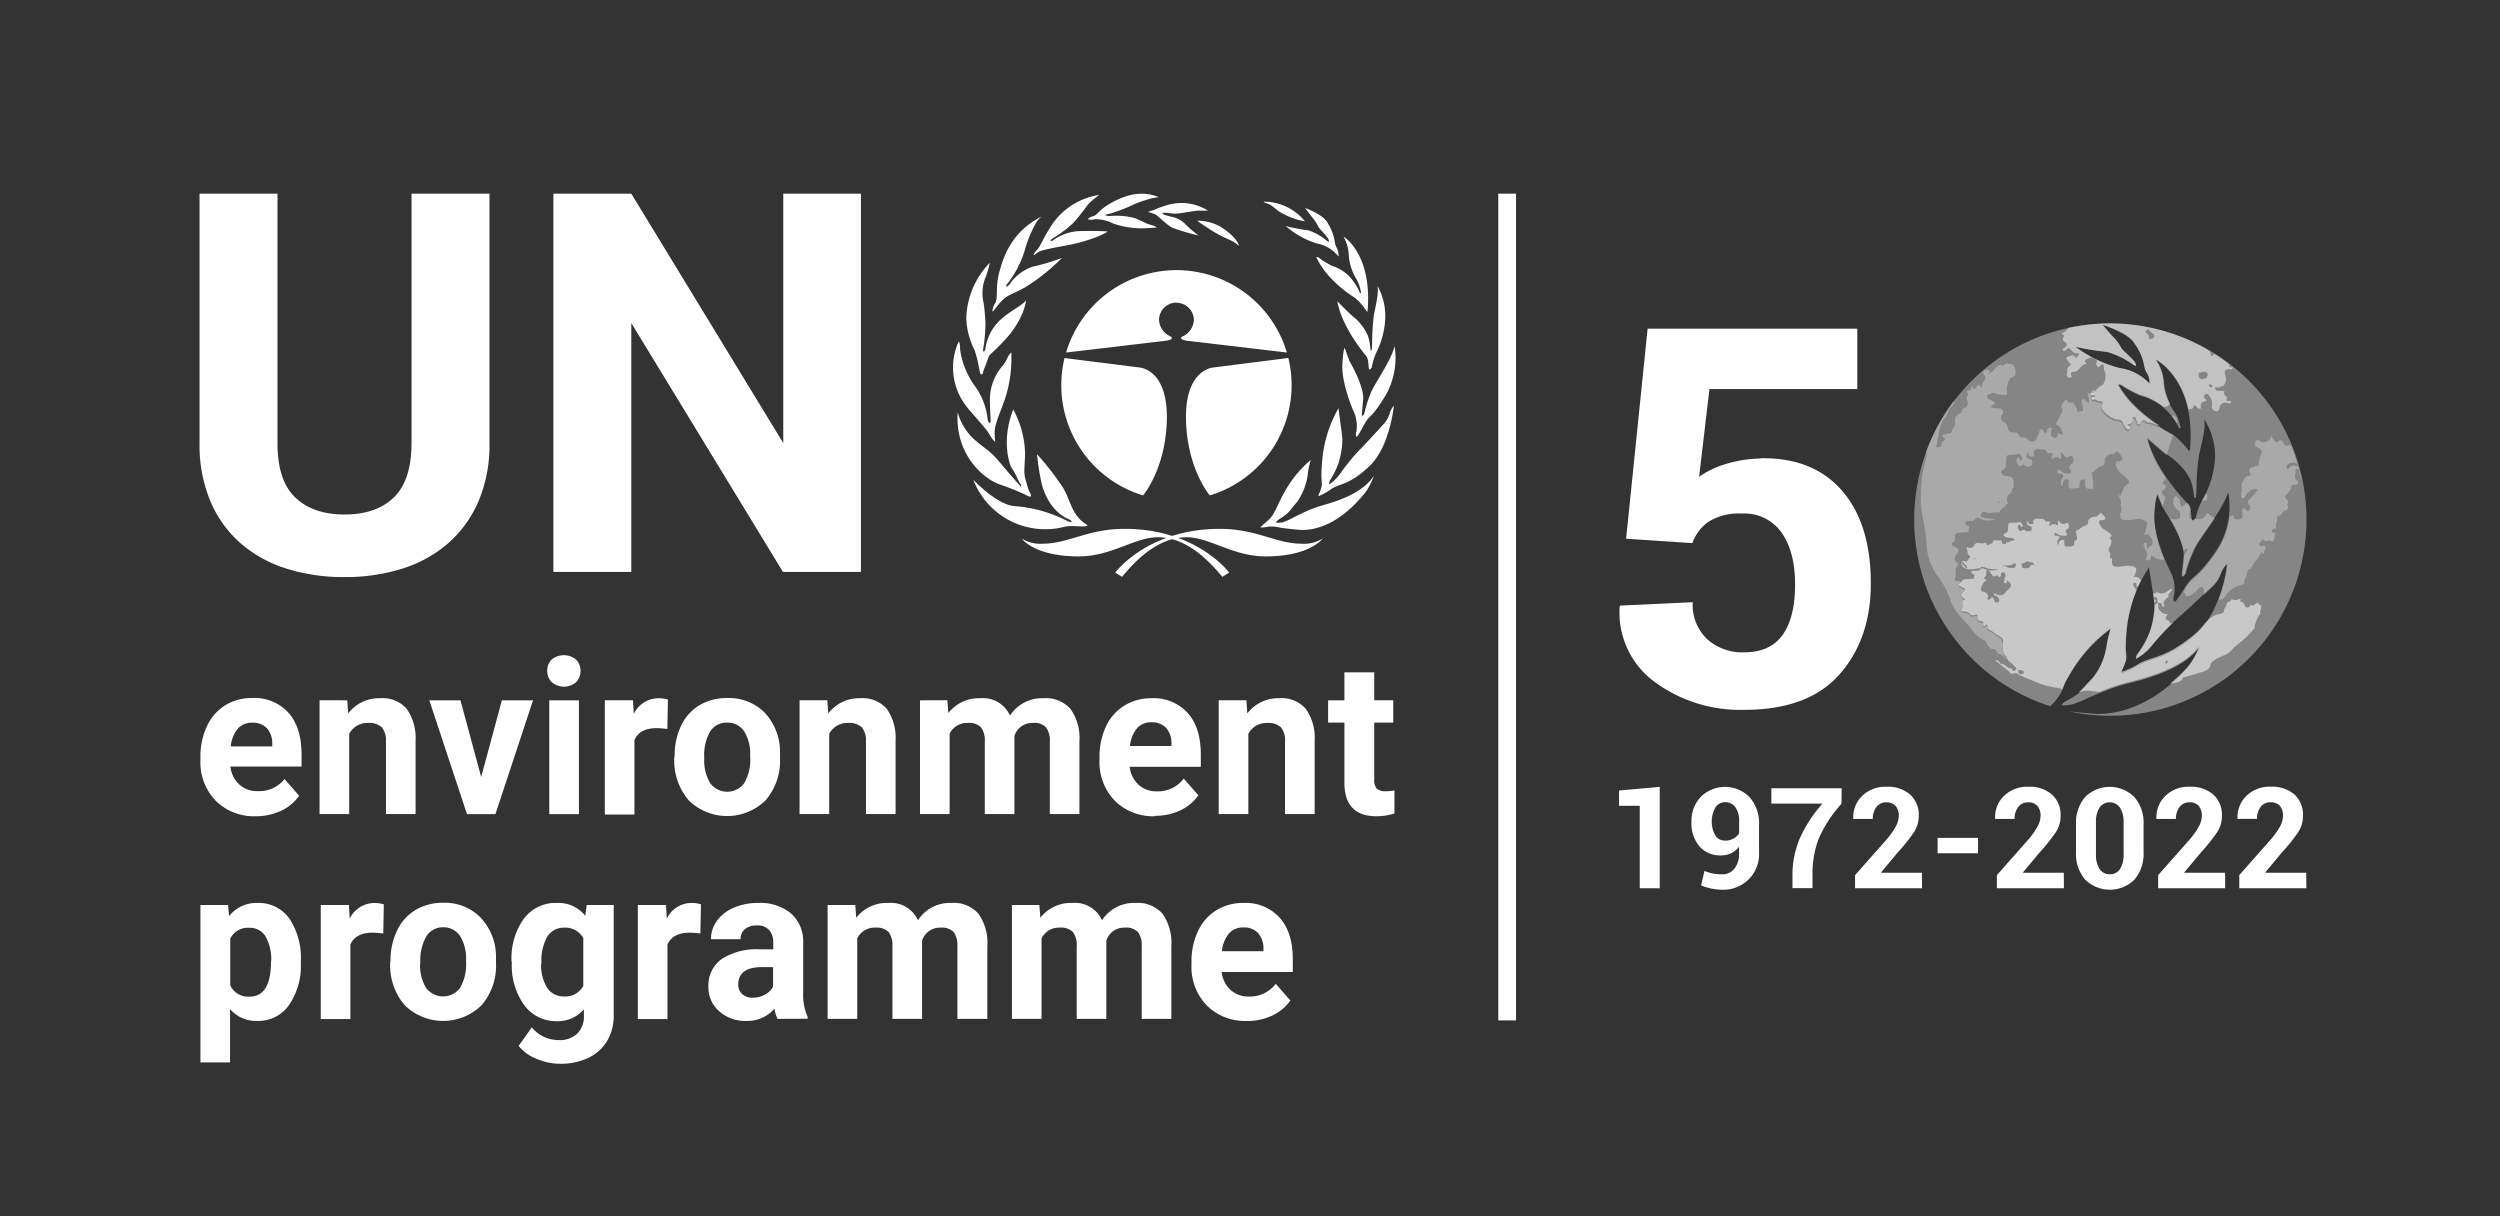 <svg id="Layer_1" data-name="Layer 1" xmlns="http://www.w3.org/2000/svg" viewBox="0 0 421.82 205.21"><rect x="0" y="0" width="421.82" height="205.21" fill="#333333" stroke="none"/><defs><style>.cls-2{fill:#fff}</style></defs><path class="cls-2" d="M360.43 111.14a9 9 0 002.82-2.43 44.69 44.69 0 014.3-4.51c.6-.43 5.73-5.29 5.87-5.41a5.65 5.65 0 001.26-2 4.37 4.37 0 011.06-1.65c0 .66-.94 8.42-5.73 12.32s-6.87 3.55-9.08 4.73a13 13 0 01-3 1.43c-.16 0 .24-.75.24-.75 1.16-2.63 0-.86.66-6.93a23.35 23.35 0 013.77-10.21c.09 1 .91 5.37.91 6.56a15.41 15.41 0 01-.8 4.3 16.25 16.25 0 01-2.16 3.86 2.38 2.38 0 00-.2.69m7.85-13.88c.15 0 .48-.34.53-.62a21.58 21.58 0 011.5-4.07c1-2 4.83-6.55 5.73-9.54a13.49 13.49 0 01-2.1 10c-3.37 4.85-3.73 3.76-5.13 6s-1.6 2.47-1.8 2.47h-.11a1.33 1.33 0 010-1.07 6.28 6.28 0 00-.61-4c-.9-1.69-2.86-6.37-2.71-9.49s.56-3.56.56-3.56 1 2.57 1.3 3 3.31 5 3.07 7.55-.4 3.29-.26 3.33M370.38 84c.25 0 .23-1.82.23-1.82a41.79 41.79 0 01.42-5.37c.34-1.74 1.25-4.65.85-6.12a11.53 11.53 0 011.86 6.5 15.87 15.87 0 01-2.21 7.29 12.07 12.07 0 00-1 2.68c0 .4-.6.66-.6.66-.26 0-.1-2-.7-2.69s-5.73-6-6.89-11.23c0 0 3.26 2.86 3.82 3.16a10.82 10.82 0 013.41 3.86c.66 1.66.5 3 .76 3.08m-2.52-11.74c.1 0 .18-.11 0-.61a6.92 6.92 0 00-1.17-2.52 10 10 0 01-1.6-4.3 7.88 7.88 0 00-1.26-4v-.11s6.77 3.46 5.73 15.08c0 0 0 .24-.12.24s-.15-.06-.28-.24a13 13 0 00-2.52-2.51c-.65-.34-6.68-3.51-9.24-8.36h.1a1.45 1.45 0 01.9.4 22 22 0 002.77 1.43 10 10 0 014 2.07 11.24 11.24 0 012.57 3.43.29.29 0 00.15 0m-7.5-10.51a.06.06 0 00.07-.07 1.38 1.38 0 00-.3-.7c-.51-.66-1.92-1.82-2.16-2.21a8.24 8.24 0 00-1.24-1.77c-.75-.74-1.91-2.18-1.91-2.18s4 1.26 5.17 2.87c2.07 2.86 1.56 4.08 2.21 5.15a2.9 2.9 0 01.5 1.87 8.63 8.63 0 00-5.11-2.64 21.46 21.46 0 01-7.34-3.55 48.08 48.08 0 005.33.86 14.05 14.05 0 014.17 2 1.55 1.55 0 00.63.34m-4.3-7.16a33.1 33.1 0 00-10.15 64.6 8.18 8.18 0 002.48-3.83c.35-.66.76-1.39 1.29-2.23a24.6 24.6 0 016.43-6.94 21 21 0 00-.65 2.57 11.23 11.23 0 01-2.52 5.93c-1.9 2-2 2.39-4.21 3.56 0 0-.87.48-.8.69s.2.1.42.1a8.55 8.55 0 001.08-.1 19.75 19.75 0 002.11-.77c.5-.27 2.76-1.26 3.66-1.56a28.47 28.47 0 013.34-1.12l.34-.09c2-.51 9.3-2.12 12.16-6.11a11.66 11.66 0 01-1.92 3.42c-1 1.08-6.91 7.77-15.07 7.77h-.24s-3.05-.2-4.79-.44a33.1 33.1 0 107-65.44" opacity=".4"/><path d="M330.15 71.8zm3.46.38l-.01-.03.02.02-.01.01z" fill="#6ebce9"/><g opacity=".55"><path class="cls-2" d="M366.42 99.32c-.35.09-.51.36-.79.49a2.18 2.18 0 01-.92.33.92.92 0 01-.57-.2.3.3 0 00-.17 0 .51.51 0 00-.26.09.55.55 0 01-.23.09h-.17c0 .26.07.51.1.75a.42.42 0 01.29-.11.27.27 0 01.28.24c.05.25.07.5.1.75-.25 0-.33.21-.53.32a2.54 2.54 0 010 .26 15.41 15.41 0 01-.8 4.3 16.25 16.25 0 01-2.16 3.86 2.38 2.38 0 00-.2.69 9 9 0 002.82-2.43 44.91 44.91 0 013.4-3.63h-.06c-.09 0-.21.06-.29.06a.09.09 0 01-.07 0c-.15-.21-.08-.51-.58-.57-.17 0-.34-.46 0-.75s-.09-.23-.24-.26a1.59 1.59 0 01-1.13-.88c-.13-.28 0-.64-.14-1 .39 0 .74.05.7.47 0 .1.06.17.18.17.16 0 .23-.11.18-.2-.33-.65.18-1 .67-1.42l.09-.12c-.14-.39.17-.63.44-.89a.26.26 0 000-.4"/><path class="cls-2" d="M340.9 113.77c-.38 0-.27-.33-.38-.5s.13-.22.3-.22a.76.76 0 01.68.36c-.06.3-.34.35-.58.36m24.59-1.69c-.25-.24-.12-.43 0-.6h.26c.05.22-.11.39-.29.59m-29.91-10.9h-.14c-.22-.09-.06-.23 0-.36.09-.47-.28-.89-.89-1a.3.3 0 01-.26-.19c-.19-.43.37-1.48.95-1.72-.34-.16-.62-.31-.21-.66.17-.15.1-.49.13-.74s.07-.35.34-.37c.22 0 .15.18.21.29s.34.46.51.7a.26.26 0 00.22.13.56.56 0 00.26-.08.63.63 0 01.27-.08c.11 0 .19.06.2.24h.08c.26 0 .37-.1.38-.35s.05-.41.35-.41.31.24.39.41c.16.32-.22.58-.17.89s-.31.49.14.54h.08c.33 0 .16-.34.25-.51.85.69.87 1 .14 1.61a2.49 2.49 0 00-.41.45 1.09 1.09 0 01-.9.47 1.33 1.33 0 01-.62-.16c-.08 0-.15-.13-.24-.13a.17.17 0 00-.12.06c-.14.15 0 .28.18.32a.85.85 0 01.63.76c0 .25-.11.34-.37.38h-.12a.33.33 0 01-.33-.27c0-.12-.07-.23-.11-.35s-.14-.25-.24-.25-.17.06-.27.18a.41.41 0 01-.32.19m3.2-5.76a2.09 2.09 0 001-.29l.09-.1.25.07v.28a.38.38 0 01-.39.45h-.39a1.16 1.16 0 01-1-.36c-.19 0-.34.15-.54.15h-.12a1 1 0 00.56-.27 1.41 1.41 0 00.54.11m2.63.4c-.29 0-.21-.29-.27-.47l-.09-.24h.11a3.64 3.64 0 00.91-.44 2.14 2.14 0 00.89.2h.06a1.73 1.73 0 00.32.54 1.39 1.39 0 00-.48-.14c-.15 0-.24.08-.3.27s-.31.31-.55.31h-.62m12.84-9c-.19 0-.33.2-.49.3h-.19c-.58 0-1.24.42-1.21.87s-.3.63-.72.74-.77.65-1.32.79c-.12 0-.09.16 0 .24s.07.46.15.67a1.35 1.35 0 010 .6.53.53 0 00-.45.43c0 .21.1.49-.19.61a1.53 1.53 0 01-.52.08h-.62c-.36 0-.31-.26-.35-.45s.19-.61-.23-.65H348a.57.57 0 00-.61.65c0 .06 0 .14-.17.15a.83.83 0 01.12-.94c.32-.32.14-.52-.3-.55-.66 0-.4-.28-.2-.56a1.79 1.79 0 001.44.54h.07c.39 0 .53-.15.32-.42s-.28-.48.13-.72a.51.51 0 00.3-.67c-.09-.19-.13-.35-.32-.35a.87.87 0 00-.32.09.78.78 0 01-.33.09c-.21 0-.41-.16-.84-.57-.21.11-.07.24-.06.36s.06.41-.1.41a.74.74 0 01-.35-.15.37.37 0 00-.2 0h-.48v.11c0 .05 0 .12-.08.12a.39.39 0 01-.14 0c-.17-.1-.09-.28 0-.42l.1-.18a.45.45 0 00-.29-.09h-.57c-.16-.58-.78-.38-1.23-.48h-.2c-.38 0-.7.22-.67.53 0 .15.34.37-.17.37h-.25c-.2 0-.36 0-.34-.31l-.06-.21c-.33.35-.26.7.26.83s.25.51.37.76a3.92 3.92 0 01-.74.16.51.51 0 01-.33-.11.48.48 0 00-.31-.15.73.73 0 00-.33.14.4.4 0 01-.22.08c-.18 0-.24-.2-.34-.35s-.19-.58.12-.72h.09c.13 0 .11.22.13.33.19 0 .56 0 .4-.23s-.18-.54-.59-.54h-.13a5.41 5.41 0 01-.82.1h-.44c-.57 0-.48.51-.5.79s.07.81-.54 1c-.29.11-.26.38 0 .55a1.05 1.05 0 00.48.2h.3c.48 0 .78.14.91.42h-.23a2.23 2.23 0 00-.72.27l-.23.1a1 1 0 01-.28-.13v.08a.25.25 0 01-.2.3h-.15a.36.36 0 01-.34-.16c-.06-.12 0-.35-.15-.44h-1.28l-.13.08v.26a.86.86 0 01-.41.26 1.43 1.43 0 00-.35.17h-.22a3.71 3.71 0 00-.28-.41 1.11 1.11 0 01-.52.13h-.12c-.19 0-.4-.07-.6-.07h-.19c-.42.11-.42.46-.68.69a.63.63 0 01-.43.15h-.12c-.11 0-.22 0-.33-.07h-.07c-.05 0-.07 0-.13.08l-.06.07.11.11c.11.14.08.33.11.49a1 1 0 00.12.39c.1.15.23.28.34.42v.14a2.65 2.65 0 00.37.12 3.09 3.09 0 00.6.08l-.19.13a2.34 2.34 0 00-.27-.15 1.9 1.9 0 00-.59-.15c-.19.07-.2.19-.26.34a.51.51 0 01-.34.28h-.12a.89.89 0 01-.32-.08h-.17l-.14.13a1.2 1.2 0 00.28.13l.09.13c0 .15.16.22.29.3a.44.44 0 01.24.42c0 .07-.07.1-.14.1s-.13 0-.12-.1-.16-.26-.33-.36a.38.38 0 01-.21-.33l-.19-.08a1.11 1.11 0 00.78.93 2.25 2.25 0 00.85.16 3.45 3.45 0 001-.17h.33a.65.65 0 00.47-.28 1.78 1.78 0 00.47.09h.2c0 .15.26.17.45.22a11.65 11.65 0 001.77.16 4.62 4.62 0 01-1.15.16 3.18 3.18 0 01-1.24-.24 1.22 1.22 0 00-.4-.12.35.35 0 00-.28.15.7.7 0 01-.6.26H333a.34.34 0 00-.37.22c-.07.23.09.28.36.36s0 .41.1.63 0 .14-.09.14h-.18c-.38 0-.76.06-1.15.07s-.74.2-.67.62V98c0 .16 0 .31-.18.42-.5.25-.25.44.1.59.76.33.8.44.3 1-.27.31-.31.63.1.9.13.09.31.24.15.34-.69.43-.05 1.11-.5 1.61-.13.15.08.32.33.32h.29a.94.94 0 01.78.42.55.55 0 00.46.23 1 1 0 00.32-.06.79.79 0 01.29-.07c.18 0 .22.13.2.37s0 .73.67.74a.31.31 0 01.33.32c0 .18 0 .37.08.53h.12a.18.18 0 00.15-.11c0-.07.09-.15.18-.15h.05c.12 0 .18.12.14.2-.15.38.14.56.48.74.55.3.95.75 1.54 1l.22.14a.79.79 0 01.37.79 5 5 0 000 1.16 1.46 1.46 0 00.5 1.31.66.66 0 01.2.34.87.87 0 00.33.5 14.25 14.25 0 011.07 1c.28.24.05.39-.09.53a.29.29 0 01-.2.09c-.11 0-.2-.1-.26-.22s-.12-.21-.25-.22c-.7 0-.9-.76-1.65-.76-.08 0-.18-.18-.24-.28a.61.61 0 00-.55-.32h-.23c.75.6 1.52 1.19 2.25 1.81.22.19.36.49.65.49a.83.83 0 00.41-.14h.23a14.37 14.37 0 002.55 1.15 13.52 13.52 0 004 1.28 4.15 4.15 0 011.26.3c.17-.37.33-.74.49-1.14.35-.66.76-1.39 1.28-2.23a24.61 24.61 0 016.44-6.93 20.42 20.42 0 00-.65 2.56 11.3 11.3 0 01-2.52 5.93c-1.1 1.13-1.6 1.75-2.25 2.3l.7-.14a4.52 4.52 0 01.8-.11 1.39 1.39 0 01.35 0 11.53 11.53 0 001.64.22c.4-.17.77-.31 1-.39a31 31 0 013.49-1.15l.19-.06c2-.51 9.3-2.12 12.16-6.11a11.86 11.86 0 01-1.91 3.42 28.28 28.28 0 01-3.05 2.93l.71-.14c.59-.11 1.26-.26 1.49-.85.06-.15.26-.14.42-.18 1-.29 2-.56 3-.89.61-.2 1.14-.51 1.23-1.12.07-.45.49-.7.93-1 .88-.55 2.1-.73 2.7-1.59a3.81 3.81 0 01.65-.61c.66-.58 1.38-1.11 2-1.72.41-.43.8-.87 1.18-1.32v-.17a5.17 5.17 0 011-2.32l-.09-.27c.13-.35.43-1.09-.12-1.2a.25.25 0 01-.17-.3v-.06a2.22 2.22 0 00-.74.47.21.21 0 01-.16.07.26.26 0 01-.19-.07l-.16-.09-.17.25a.54.54 0 01-.41.21.3.3 0 01-.13 0c-.49-.13-.34-.91-.84-.91a.25.25 0 01-.23-.31l.07-.18h-.22c-.19 0-.36.12-.55.16a.91.91 0 01-.23 0 .85.85 0 01-.35-.08l-.17-.11a1 1 0 01-.73.59l-.16.2c.09.49-.49.82-.46 1.29 0 .24-.23.35-.49.41a3.76 3.76 0 00-2.25 1.17 2 2 0 01-.42.39 11.49 11.49 0 01-1.95 2.06c-4.78 3.9-6.87 3.55-9.08 4.73a13 13 0 01-3 1.43c-.16 0 .24-.75.24-.75 1.16-2.63 0-.86.66-6.93a23.44 23.44 0 011.56-6c-.06-.15-.17-.29-.24-.44s-.27-.32-.28-.51-.08-.34.22-.35c.22 0 .34.11.29.31v.25l.15.13a.32.32 0 01.19-.19c.14-.31.28-.61.43-.91l-.09-.13c-.19-.19-.39-.48-.77-.48a1 1 0 00-.43.11 3 3 0 00.48-1.27c.09-.31-.14-.46-.52-.59a2.39 2.39 0 00-.78-.12c-.52 0-1 .12-1.53.14h-.31c-.78 0-.94-.15-.95-.89 0-.49 0-.62-.33-.62h-.11a1.21 1.21 0 00.16-.63c0-.2-.2-.37-.24-.57-.1-.51.59-1.09.34-1.49l.09.1c.12-.28-.09-.53-.38-.74.53-.28.54-.44.06-.82a6.14 6.14 0 00-.64-.46 1.92 1.92 0 01-1.09-1.25c-.06-.31-.13-.44.38-.45.28 0 .77-.09.61-.46a1.88 1.88 0 00-.74-.77.23.23 0 00-.15 0"/><path class="cls-2" d="M363.45 101.1c0 .23.05.45.07.63l.1-.13c.14-.19.2-.34-.09-.47h-.08"/></g><path class="cls-2" d="M372.14 83.33c-.19.38-.38.75-.6 1.11h.46c.42 0 .46-.23.43-.61a.78.78 0 00-.25-.53m-5.43-13.21a.38.38 0 00-.26.14 10.73 10.73 0 01.84 1.27.78.78 0 010-.34 1 1 0 00-.44-1h-.11m.39 13.58a.39.39 0 00-.38.25 1.81 1.81 0 00.67 2.09c.43.22.43.57.41 1s-.35.52-.69.54H367a2.22 2.22 0 01-.9-.17 18.32 18.32 0 012.34 5.45 1.37 1.37 0 01.55-.4.43.43 0 010 .55 2.86 2.86 0 00-.46.67v.55c-.22 2.22-.35 2.94-.22 3 .15 0 .48-.34.53-.62a21.58 21.58 0 011.5-4.07c.55-1.15 2-3.1 3.37-5.12a4 4 0 01-1-.72.39.39 0 00-.26-.13c-.14 0-.2.17-.27.28a1.34 1.34 0 01-1.24.69h-.61a2 2 0 01-.36.23c-.05 0-.08-.08-.1-.18-.35 0-.42-.35-.44-.73a1 1 0 01.22-.83 2.13 2.13 0 00-.38-1l-.25-.28a3.93 3.93 0 01-.88.73 1.54 1.54 0 01-.31-1c0-.4-.35-.41-.44-.62s-.06-.24-.22-.24M337 84.84c.09-.15.17-.2.24-.2a.36.36 0 01.23.13l-.47.07m1.72-23.53a.66.66 0 00-.6.38h-.27a.68.68 0 00-.36-.11c-.32 0-.52.29-.77.52s-.53.73-1 .8c0 .1 0 .22-.13.27l-.08-.07c0-.13.1-.17.2-.22 0-.37-.14-.48-.36-.48a1.11 1.11 0 00-.34.06c-.37.11-.57.42-.31.67.76.75-.2 1.16-.26 1.73 0 .17.06.38-.17.54-.12-.24-.26-.48-.43-.48s-.22.1-.34.35-.23.35-.34.35-.31-.21-.51-.58c0 .57-.1.87-.53.87-.16 0-.35.17-.18.34.41.43-.13.63-.15.9s.36.68.2 1.11c-.08.23-.17.47-.43.52a.63.63 0 00-.56.61.49.49 0 01-.35.42 1.2 1.2 0 00-.78 1.4c.06.72-.49 1.17-.64 1.79 0 .14-.58.16-.89.24s-.44.12-.66.19c.13.36.87.58.25 1-.25.17-.36.27-.36.58s-.34.47-.58.47h-.08c-.38 0-.14-.34-.06-.54v-.21c.34-1.46.25-3.06 1.34-4.26.57-.63.55-1.6 1.34-2.11a.51.51 0 00.08-.68 32.7 32.7 0 00-4.61 8.49 1.79 1.79 0 010 1.12 20.64 20.64 0 00-.88 6.53 10.77 10.77 0 00.07 2.12c.29 1.87.75 3.71.86 5.62a10.23 10.23 0 002.12 6 12.38 12.38 0 011.91 3.67 7.52 7.52 0 001.53 2.61c.7.81 1.5 1.54 2.14 2.42a4.89 4.89 0 001.92 1.71 1.12 1.12 0 01.58.61 2.6 2.6 0 00.77.91.82.82 0 01.26 0 .65.65 0 01.6.43c.07.15.18.39.27.39.7 0 1 .72 1.5 1a.66.66 0 00-.2-.34 1.46 1.46 0 01-.5-1.31 5 5 0 010-1.16 1.84 1.84 0 01-.37-.79l-.22-.14c-.59-.28-1-.73-1.54-1-.34-.18-.63-.36-.48-.74 0-.08 0-.17-.14-.2h-.05c-.09 0-.13.08-.18.15a.18.18 0 01-.15.11h-.12c-.11-.16-.06-.35-.08-.53a.31.31 0 00-.33-.32c-.65 0-.7-.37-.67-.74s0-.37-.2-.37a.79.79 0 00-.29.07 1 1 0 01-.32.06.55.55 0 01-.46-.23.94.94 0 00-.78-.42h-.29c-.25 0-.46-.17-.33-.32.45-.5-.19-1.18.5-1.61.16-.1 0-.25-.15-.34-.41-.27-.37-.59-.1-.9.49-.59.46-.7-.3-1-.35-.15-.6-.34-.1-.59.23-.11.21-.26.18-.42a.83.83 0 00-.5-.16.93.93 0 00-.23 0h-.09c-.27 0-.5-.24-.35-.45.48-.69-.22-1.63.55-2.24.17-.13 0-.33-.18-.46a.86.86 0 01-.11-1.26c.56-.82.52-1-.32-1.42-.39-.21-.66-.48-.11-.82.29-.19.22-.44.18-.69-.08-.57.18-.84.75-.85s.84-.07 1.27-.11h.2c.09 0 .17 0 .1-.2s.32-.73-.11-.87-.48-.18-.41-.5a.38.38 0 01.41-.32 2.58 2.58 0 01.29 0h.33a.71.71 0 00.67-.36.35.35 0 01.31-.2 1.08 1.08 0 01.43.16 2.89 2.89 0 001.37.34 4.12 4.12 0 001.28-.23 9.27 9.27 0 01-2-.22c-.28-.09-.64-.11-.45-.59.1-.26.22-.44.44-.44a.64.64 0 01.29.09 1.61 1.61 0 00.67.14 2.58 2.58 0 00.72-.12h1v-.1a1.87 1.87 0 01.64-.7 1.05 1.05 0 01.3-.15.94.94 0 01.49-.56 1.4 1.4 0 01-.16-.9 1.11 1.11 0 01.75-.9 2.24 2.24 0 01.28-.85 1 1 0 01.23-.27.27.27 0 01-.16-.3c.12-.94-.23-1.37-1-1.37h-.33a1.06 1.06 0 01-.53-.28c-.31-.24-.33-.61 0-.77.68-.34.57-.87.6-1.46 0-.38-.07-1.1.56-1.1h.48a5.28 5.28 0 00.9-.14h.15c.45 0 .5.5.65.75s-.24.28-.45.32l-.1.16-.07-.07.16-.1c0-.16 0-.46-.15-.46h-.1c-.34.2-.33.62-.13 1 .11.2.18.48.37.48a.45.45 0 00.25-.1c.16-.12.26-.2.37-.2s.19.06.34.21a.48.48 0 00.36.16 3.6 3.6 0 00.82-.23c-.14-.34.27-.85-.41-1.06s-.66-.67-.28-1.15a2.52 2.52 0 01.06.29c0 .37.16.43.38.43h.27c.56 0 .2-.31.19-.51a.7.7 0 01.73-.74.78.78 0 01.22 0c.51.13 1.19-.14 1.37.67h.63a.45.45 0 01.32.11l-.11.25c-.09.2-.18.46 0 .59a.31.31 0 00.15.07c.07 0 .08-.08.09-.16s0-.16 0-.16h.1a.78.78 0 00.22 0 .83.83 0 01.22 0 .3.3 0 01.21.07.79.79 0 00.4.2c.17 0 .14-.28.11-.56s-.17-.36.06-.5c.48.56.69.79.93.79a.75.75 0 00.36-.13.75.75 0 01.35-.12c.22 0 .27.22.36.49a.78.78 0 01-.33.93c-.45.32-.4.6-.15 1s.08.57-.35.58a1.78 1.78 0 01-1.59-.75c-.21.38-.5.7.23.77.48 0 .68.33.33.78a1.4 1.4 0 00-.14 1.3c.18 0 .2-.13.19-.21 0-.52.23-.91.68-.91h.08c.46 0 .18.59.24.9s0 .61.4.64h.57a2 2 0 01.48-.06h.2c.33-.16.17-.55.21-.84a.68.68 0 01.7-.63c.37 0 .22.4.23.63 0 .48 0 .94.63.94h.13a1 1 0 01.25 0 3.9 3.9 0 01.5 0c-.33-.48 0-1-.19-1.5-.09-.29 0-.62-.16-.9-.06-.1-.09-.27 0-.31.58-.2.81-.85 1.4-1 .44-.16.81-.34.77-1s.66-1.15 1.27-1.16h.2c.17-.13.32-.4.52-.4a.32.32 0 01.17.06 2.47 2.47 0 01.77 1c.18.48-.35.6-.64.61-.54 0-.46.18-.4.6a2.46 2.46 0 001.15 1.66 6.57 6.57 0 01.68.61c.51.51.51.72-.08 1.1s-.62 1.27-1.08 1.91a2.47 2.47 0 00-.19-.36v.41a2 2 0 01.24.42 1.29 1.29 0 01.12.67 1.08 1.08 0 01-.05.36v.06l.07.15a1.33 1.33 0 01-.17 1.19c0 .93.22 1.12 1.06 1.12h.33c.56 0 1.11-.19 1.68-.19a2.08 2.08 0 01.87.17c.42.18.67.38.57.81a4.91 4.91 0 01-.53 1.77.94.94 0 01.48-.15c.42 0 .63.39.85.66a1.13 1.13 0 010 1.2c-.11.2-.56.13-.62.51s-.15-.09-.16-.18a1.37 1.37 0 010-.35c.06-.28-.07-.42-.31-.42-.33 0-.25.28-.24.48s.21.46.31.7.44.69.22 1.13c-.11.21-.38.48 0 .63a.69.69 0 00.2 0c.23 0 .41-.17.47-.46 0-.13 0-.3.18-.35a2.45 2.45 0 001.67.7.85.85 0 00.29 0h.13a19.65 19.65 0 01-1.72-7.34c.16-3.13.56-3.56.56-3.56s.55 1.41 1 2.31a2.94 2.94 0 01.2-1.43c.15-.37.17-.57-.08-.77-.48-.38-.47-.7 0-1.06.3-.23.44-.52 0-.8s-.22-.4 0-.6.23-.3.34-.45a19.86 19.86 0 01-3.19-6.69s2.17 1.91 3.28 2.77c.25-.79.51-1.59.76-2.39.1-.31.22-.62.35-.92l-.12-.11a24.81 24.81 0 01-2.22-1.31 6.39 6.39 0 01-1.38-.46c-.31-.14-.73.05-1.05-.35a.29.29 0 00-.24-.12.55.55 0 00-.47.4c-.06.16-.13.34-.32.34-.22 0-.32-.17-.36-.37v-.13c-.26-.21-.16-.76-.49-.76-.4 0-.18.51-.3.77s-.29.43-.53.43h-.23a1 1 0 000 .18c.1.24.67.4.22.71a.29.29 0 01-.18.06c-.22 0-.36-.3-.52-.48s-.26-.6-.46-.88c-.35-.48-.89-.27-1.32-.44a4.34 4.34 0 01-1.58-1.07c-.43-.46-.71-.76-.43-1.41a.37.37 0 00-.36-.54h-.21a.87.87 0 01-.36-.13.75.75 0 00-.38-.13.38.38 0 00-.24.08l-.21-.17c-.06-.12 0-.22.12-.3s.35 0 .38-.24a.21.21 0 00-.19-.1H353c-.14 0-.19-.11-.22-.23s0-.19.11-.19h.17a.45.45 0 00.38-.26l.13-.18c-.13-.23-.26-.36-.37-.36s-.21.12-.29.38-.14.22-.24.22h-.29a.2.2 0 00-.17.07 3 3 0 01.22 1.62l-.46-.35c-.15-.11-.27-.37-.43-.37a.28.28 0 00-.12 0 .62.62 0 00-.11.78 1.43 1.43 0 01.09.27c.23 1 .16 1.08-.94 1.09.06-.46 0-.43-.3-1-.17-.32-.33-.55-.63-.55a.83.83 0 00-.28.06l-.26-.06c-.17-.32-.3-.43-.41-.43s-.34.35-.52.58a.72.72 0 00-.15.89.59.59 0 010 .6c-.32.57-.59 1.17-.9 1.75-.11.19-.18.35.09.44.55.17.65.7.87 1.13.06.13.12.27 0 .4a.18.18 0 01-.13.06 1.21 1.21 0 01-.25-.08c-.09 0-.22-.16-.31-.16s-.1.06-.11.25-.17.54-.39.54h-.11c-.31-.11-.73-.29-.62-.8.07-.3.12-.6.18-.9a1.63 1.63 0 00-.36 0c-.26 0-.45.11-.52.53 0 .2-.11.36-.22.36s-.17-.09-.27-.29a.5.5 0 00-.44-.34h-.06c-.3 0-.19.32-.26.5a8 8 0 01-.55 1.14.78.78 0 01-.64.46 1 1 0 01-.54-.2c-.28-.19-.54-.51-.92-.51h-.26a.6.6 0 01-.54-.39c-.13-.23-.27-.46-.58-.46h-.45c-.48 0-.75-.27-.87-.86a1 1 0 00-.57-.81.91.91 0 01-.34-1.41.53.53 0 000-.71.57.57 0 00-.47-.29.56.56 0 00-.17 0 1.87 1.87 0 01-.34 0 1.58 1.58 0 01-1-.32c.2-.26.67-.07.67-.48s-.38-.44-.63-.59-.38-.14-.48-.28a1.09 1.09 0 01-.11-.67.54.54 0 00.21 0 .9.9 0 00.39-.13 1 1 0 01.36-.12.28.28 0 01.17 0 2.82 2.82 0 001.35.29 4.49 4.49 0 00.59.07c.35 0 .33-.2.22-.9-.08-.55.41-2 .79-2.06.68-.12.7-.63.68-1.08s-.19-1-.53-1.1a3 3 0 00-.77-.19M386 79.09a.21.21 0 01-.16-.09c-.13-.16 0-.37.07-.53a1.41 1.41 0 011.08-.41 1 1 0 01.48.1.44.44 0 01.23.34c0 .12-.09.16-.17.16a.37.37 0 01-.16 0 .77.77 0 00-.38-.11 1 1 0 00-.69.36c-.08.09-.18.23-.3.23m-2.58-5.74c-.26.12-.19.32-.25.46a1.51 1.51 0 01-1.3.75.84.84 0 01-.5-.14 1 1 0 00-.46-.25c-.1 0-.18.07-.25.25-.14.34-.42.76.21 1 .35.17.93.48.71 1a4.85 4.85 0 00-.45 1.89c0 .11 0 .22-.13.22h-.24c-.25 0-.43.22-.66.27-.66.13-.71.49-.42 1 .11.2.12.47-.11.47h-.06a.52.52 0 00-.17 0c-.54 0-.6.52-.86.83-.51.58-.11 1.27-.27 1.9-.09.33-.24.81.12 1a.23.23 0 00.11 0c.25 0 .4-.4.58-.61.38-.46.76-.91 1.37-.91a1.63 1.63 0 01.58.12c-.42.5-.8 1-1.2 1.41s-.75.66-.21 1.22c.25.25.09.69-.13.9a.25.25 0 01-.15.07c-.16 0-.27-.24-.39-.35a.49.49 0 00-.3-.14c-.15 0-.24.17-.28.38a1.7 1.7 0 00.05.49c.08.73-.11 1-.65 1a1.91 1.91 0 01-.44 0c-.47-.09-.36-.53-.52-.8a5.82 5.82 0 01-.55.4 13.53 13.53 0 01-2.22 5.92c-3.37 4.85-3.73 3.76-5.13 6-.17.28-.33.52-.47.74.34.15.3.48.45.74h.08c.08 0 .21-.07.31-.08.77-.09 1.17-.69 1.65-1.16.16-.16.29-.34.5-.34h.07c.32.05.39.34.41.59a4.61 4.61 0 010 .74l1.63-1.54a5.52 5.52 0 001.26-2 4.37 4.37 0 011.06-1.65 22.38 22.38 0 01-1.46 6h.17c.56 0 .94-.53 1.13-.81a4 4 0 012.48-1.64c.29-.07.57-.23.55-.56 0-.66.61-1.12.51-1.79l.18-.28c.74-.15.7-1 1.18-1.38a7 7 0 001-1.61c.15.13.2.34.43.34h.1c-.16-.27 0-.47.11-.7s.26-.65-.1-.65a1.09 1.09 0 00-.32 0 .57.57 0 01-.18 0 .4.4 0 01-.39-.21c-.12-.29.28-.38.35-.64s.28-.23.39-.23h.07c.08.21.19.28.3.28a.76.76 0 00.25-.06.63.63 0 01.25-.07h.09a1.14 1.14 0 00.46.15c.38 0 .37-.47.43-.85 0-.21.29-.54-.13-.62-.19 0-.31 0-.27-.25s0-.39.23-.39h.11c.2 0 .34-.07.3-.29-.11-.51.26-1 .18-1.46 0-.16 0-.41.17-.43.56 0 .63-.67 1.1-.84s.87-.42.42-1l.11-.2a.66.66 0 00-.18-.77c-.39-.31-.25-.59 0-.82a2.1 2.1 0 00.69-1c.1-.37.21-.62.54-.62h.33a.4.4 0 00.36-.28c0-.14.09-.3-.07-.38-.71-.36-.41-1-.37-1.49 0-.21 0-.51.23-.53.29 0 .4.31.41.55a2.89 2.89 0 00.3 1.06 32.23 32.23 0 00-1.57-5.26c-.12-.17-.27-.35-.48-.35a.52.52 0 00-.22.06.56.56 0 01-.22.06c-.17 0-.25-.15-.37-.34s-.33-.6-.61-.6a.7.7 0 00-.48.27.23.23 0 01-.16.08.31.31 0 01-.21-.11c-.33-.35-.67-.68-.55-1.26M370.49 83.8h-.22l.1.16c.05 0 .08-.08.11-.18" opacity=".3"/><path d="M376.74 61.94h-.06a.24.24 0 00-.17 0c-.24.12-.36 0-.37-.23l.07-.11c-.07-.09-.19-.17-.25-.26-.74-.57-1.51-1.1-2.3-1.6l-.38.26c-.36.22-.18-.46-.4-.65-.07-.06-.13-.14-.21-.2l-.09-.07A32.87 32.87 0 00356 54.57a33.46 33.46 0 00-7 .75 2.94 2.94 0 01-1.2 1c.21.16.74.11.33.64a.52.52 0 00.13.65c.79.46.46.82-.06 1.18-.1.06-.22.15-.14.28a.3.3 0 00.38.1 1.85 1.85 0 00.37-.32c.15-.14.17-.23.45 0s.6.78 1.14.78c.13 0 .33-.09.36.09s-.18.36-.31.52-.24.17-.35 0c-.38-.56-.82-.1-1.21-.05-.22 0-.32.27-.13.5s.33.41.5.6.25.28.09.35c-.72.33-.45 1-.64 1.57-.08.21.08.3.2.4a.47.47 0 00.54.07c.26-.12 0-.25 0-.39a.37.37 0 01.36-.54c1 .06 1.21-1.29 2.18-1.33 0 0 .06-.09 0-.11-.53-.77.33-.72.6-.93s.67.11 1 .28.27.32.13.56.09.44.19.63a.19.19 0 00.31 0c.81-.8.77-.13.78.45a1.26 1.26 0 00.16.46c.27.62 0 2-.52 2.26a3.38 3.38 0 00-.58.37 2.4 2.4 0 00-.45.5c0 .06-.09.11-.13.18a.42.42 0 01-.39.26c-.12 0-.32-.09-.28.17s.1.27.3.22.27-.09.38.07-.26.16-.38.24-.18.18-.12.3.18.18.21.17c.41-.28.69.24 1.05.17s.6.3.5.53c-.28.65 0 1 .43 1.41a4.34 4.34 0 001.58 1.07c.43.17 1 0 1.32.44.2.28.24.62.46.88s.37.64.7.42-.12-.47-.22-.71a1 1 0 010-.18c.38.12.6 0 .76-.4s-.1-.76.3-.77.24.55.5.76v.13c0 .2.14.37.36.38s.27-.18.33-.34c.13-.38.53-.51.71-.28.32.4.74.21 1.05.35a5.89 5.89 0 001.38.46c-2.17-1.41-5.34-3.86-7-7 0 0 .4-.1 1 .39a21.31 21.31 0 002.77 1.43 9.91 9.91 0 013.82 1.99 1.08 1.08 0 001.14-.52 10 10 0 01-1-3.3 7.88 7.88 0 00-1.26-4v-.11s4 2.08 5.38 8.34c.5.07.81-.13 1-.76a5.48 5.48 0 00.61.58c.22.16.55.2.48-.18-.18-.87.47-.88 1-1.07l-.28-.32c-.28-.29-.25-.58.07-.77s.43 0 .64.29a2.24 2.24 0 01.43 1.72.68.68 0 00.58.83c.45.11.58-.08.69-.52a1 1 0 011.14-.89c.27 0 .67.33.88-.14a.91.91 0 00-.46-.16c-.46 0-.46 0-.29-.44 0-.06.05-.18 0-.2-.34-.25-.61-.53-.44-1a5 5 0 00-.94-.07c-.28 0-.46 0-.56-.29s0-.37.14-.3c.44.23.72-.28 1.11-.19a1.52 1.52 0 00.38-1.85c-.23-.8.16-1.13.93-1 .26.06.3-.06.32-.23a.33.33 0 00.05-.14zm-19.17.15a21.46 21.46 0 01-7.34-3.55 48.08 48.08 0 005.33.86 14.05 14.05 0 014.17 2c.14.13.7.49.7.27a1.38 1.38 0 00-.3-.7c-.51-.66-1.92-1.82-2.16-2.21a8.61 8.61 0 00-1.26-1.76c-.75-.74-1.91-2.18-1.91-2.18s4 1.26 5.17 2.87c2.07 2.86 1.56 4.08 2.21 5.15a2.9 2.9 0 01.5 1.87 8.63 8.63 0 00-5.11-2.62zm5.89-5.31c-.06.38-.3.37-.54.42s-.38-.13-.35-.37a.56.56 0 00-.23-.48c-.15-.15-.49-.27-.22-.55s.51-.25.68.16c.2.25.77.23.66.82zm6.33 11.8h-.06.05zm2.6-4.84c-.4.08-.78.45-1.18.11s-.14-.64-.2-1c.48.09.89-.36 1.32 0s-.01.57.06.89zm.81 1.58c-.14.12-.26 0-.36-.09s-.21-.19-.1-.35.26 0 .36.06.28.22.1.38z" opacity=".5" fill="#fff"/><path class="cls-2" d="M192.86 83.59A19.44 19.44 0 01179.07 65a19.82 19.82 0 01.54-4.59L192.22 62s4.84.21 4.66 8.78c-.17 8.32-4 12.79-4 12.79m11.25.02a19.43 19.43 0 0013.25-23.19L204.77 62s-4.84.21-4.66 8.78c.17 8.32 4 12.79 4 12.79m-5.61-32.48a2.94 2.94 0 012.94 2.91 3.24 3.24 0 01-1.92 2.77c-.13.07-.25.13-.23.33s.63.32.89.38l16.95 2a19.43 19.43 0 00-18.62-13.9 19.44 19.44 0 00-18.63 13.9l16.95-2c.26-.06.86-.18.89-.38s-.09-.26-.22-.33a3.24 3.24 0 01-1.94-2.77 2.94 2.94 0 012.94-2.94m7.74 46.27l1.15-.72s-5.45-7.38-17.64-7.38c-6.24 0-9.47 2.51-13.84 2.51a6 6 0 01-3.51-.86s2.08 3 9.61 3c5.52 0 9.46-3.23 13.33-3.23 5.31 0 9.25 4.74 10.9 6.67"/><path class="cls-2" d="M189.32 97.33l-1.15-.72s5.45-7.38 17.64-7.38c6.24 0 9.47 2.51 13.84 2.51a6 6 0 003.51-.86s-2.08 3-9.61 3c-5.52 0-9.46-3.23-13.33-3.23-5.31 0-9.25 4.74-10.9 6.67m-5.81-8.74c-.21.58-2.54-.1-4.12.36a13 13 0 01-15.17-8s3.87 4.16 6.89 4.45a23 23 0 019.1 2.58l.65.14a.83.83 0 00-.36-.43c-.37-.19-3.27-1.13-4.66-5.73a37.47 37.47 0 01-.86-5.31 47.54 47.54 0 014.44 5.74c1.29 2.22 1.44 4.73 4.09 6.23"/><path class="cls-2" d="M174 83.71c-.23.23-.82-.15-1-.25a47 47 0 00-4.41-1.76c-2.62-.93-7.49-5-7-12.12a9.85 9.85 0 002.63 4.42c2 1.76 2.73 2 3.95 3.41s4 4.7 4.08 4.66.15-.22-.07-.4-.93-2-1.4-2.58-1.86-4.8.18-10a16.19 16.19 0 012 7.56c-.15 3.8-.33 2.91.6 6.06 0 0 .51.86.4 1"/><path class="cls-2" d="M167.92 74.49c-.13.13-.69-.68-1.11-1.43s-3.45-4-3.84-4.63a10.58 10.58 0 01-1.22-10.79s.25-.07.25 1.37a13.75 13.75 0 002.4 6 11.6 11.6 0 012.26 5.88s.15.43.32.47.18-.43.18-.43-.14-2.15-.14-3.62a8.74 8.74 0 012-5.42 6.84 6.84 0 001-1.57 2.57 2.57 0 01.61-.86 21.86 21.86 0 01-1.11 8c-1.4 3.83-1.86 4.48-1.65 6.56z"/><path class="cls-2" d="M165.55 63.17c-.15 0-.25-.51-.32-.9a21.17 21.17 0 00-.79-3.19 12.66 12.66 0 01-1.4-5.49 14 14 0 013.96-9.25 14.09 14.09 0 01-.83 2.76 7.11 7.11 0 00-.21 4 31.5 31.5 0 01.32 3.58 29.88 29.88 0 01-.39 4.24s-.08.39.07.39.28-.32.28-.32a8.2 8.2 0 011.8-4.23c1.65-2 4.62-3.23 5.09-4.13 0 0-.22 3.16-3.69 6.85-3.1 3.29-2.19 1.61-3.2 4.3a7.9 7.9 0 00-.43 1.22c0 .22-.21.15-.21.15"/><path class="cls-2" d="M167.45 52.55a2.51 2.51 0 01.47-1.39c.53-1 0-2.69.68-5.2s2-6.82 7.1-9.4a6.6 6.6 0 00-.76.83 20.15 20.15 0 00-2 4.73 17.49 17.49 0 01-2.75 5.49c-.65.68-.36.75-.36.75a1.19 1.19 0 00.64-.58 7.72 7.72 0 013.8-2.79 35.32 35.32 0 004.91-1.47 33.85 33.85 0 01-6.06 4.87c-2.9 1.65-3.22 1.15-4.94 3.37 0 0-.58.79-.72.79"/><path class="cls-2" d="M174.41 43s0-.29.53-.79 1.08-2 2-3.4a11.74 11.74 0 018.53-5.92 15 15 0 00-1.9 1.61 33.71 33.71 0 01-2.57 3.21 21.12 21.12 0 01-3.44 2.55s-.36.28-.29.39.43-.11.43-.11a8.13 8.13 0 014.2-1.54c2.29-.07 4.69 0 5 .07 0 0-2.15 1.47-7.27 2.4s-4.16 1-5 1.47c0 0-.18.15-.32 0"/><path class="cls-2" d="M183.55 37s.1-.29.93-.54.75-1 3.26-2.36 5.13-1.94 7.78-.83a11.61 11.61 0 00-1.29.22 25.89 25.89 0 00-2.62.86 27.49 27.49 0 01-4.41 1.72c-1.11.21-.57.28-.57.28a1.39 1.39 0 00.47.11 12.61 12.61 0 014.3.32 24.11 24.11 0 012.22 1c.65.21 1.4.36 1.51.61 0 0-1.62.14-2.58.14a14.92 14.92 0 01-4.74-.82 6.46 6.46 0 00-3.08-.72 2.06 2.06 0 01-1.18 0"/><path class="cls-2" d="M193.73 35.77s.11-.14.82-.28a17.81 17.81 0 012.58-.94 8.42 8.42 0 016.71 1h-1.79c-.33 0-3.12.5-3.77.5s-1.93-.29-2.11-.07 1.18.5 1.39.57a4.45 4.45 0 012.44 1.27 17.05 17.05 0 002.22 1.9 31.43 31.43 0 01-4.48-1.33c-.9-.5-2.44-2-2.69-2.15s-1.29-.47-1.29-.47"/><path class="cls-2" d="M202 37.24a7.93 7.93 0 013.91 1c1.65 1 3 2.4 3.12 3.23a6 6 0 00-1.54-1 21 21 0 01-2.69-1.36c-.36-.22-2.44-1.54-2.8-1.87M212.62 89s.33-.32 1.4-1.26 1.36-2.29 2.55-4.41a19.27 19.27 0 014.59-5.73s-.43 1.61-.47 2.11a10.28 10.28 0 01-1.79 4.91c-1.36 1.62-1.44 2-3 2.94 0 0-.61.43-.58.58s1.08 0 1.08 0a15.35 15.35 0 001.5-.64c.36-.22 2-1 2.62-1.29a23.08 23.08 0 012.62-.94c1.43-.43 6.63-1.75 8.67-5a10.7 10.7 0 01-1.37 2.73c-.75.9-5 6.53-10.93 6.42 0 0-2.33-.18-3.55-.4a6.73 6.73 0 00-1.83-.18 5.54 5.54 0 01-1.51.15"/><path class="cls-2" d="M225.85 68.87a21.06 21.06 0 00-2.72 8.49c-.51 5 .36 3.52-.47 5.74 0 0-.29.57-.18.61a9.12 9.12 0 002.12-1.19c1.57-1 3.12-.68 6.49-3.9s4-9.65 4.12-10.19a3.51 3.51 0 00-.75 1.37 4.62 4.62 0 01-.9 1.65c-.11.1-3.76 4.12-4.19 4.48a33.6 33.6 0 00-3.05 3.73c-.47.75-1.83 2.11-2.08 2a2.16 2.16 0 01.14-.57 13.33 13.33 0 001.54-3.19 14.6 14.6 0 00.58-3.55c0-1-.61-4.7-.65-5.48"/><path class="cls-2" d="M228.86 73.71a1.26 1.26 0 010-.9 6 6 0 00-.43-3.33c-.65-1.4-2.05-5.28-1.94-7.86s.4-2.94.4-2.94.71 2.12.93 2.48 2.36 4.16 2.18 6.24-.28 2.72-.17 2.76.35-.26.39-.51a21.89 21.89 0 011.08-3.37c.68-1.68 3.44-5.41 4-7.88a12.69 12.69 0 01-1.51 8.31c-2.4 4-2.65 3.12-3.66 5s-1.14 2-1.29 2"/><path class="cls-2" d="M231.05 62.34c-.18 0-.07-1.68-.5-2.22s-4.12-4.91-4.91-9.29c0 0 2.33 2.37 2.72 2.62a8.55 8.55 0 012.44 3.19c.47 1.36.36 2.51.54 2.55s.18-1.51.18-1.51a39.2 39.2 0 01.28-4.45c.25-1.43.9-3.83.61-5a10.5 10.5 0 011.33 5.38 14.4 14.4 0 01-1.58 6 11.22 11.22 0 00-.68 2.22c0 .33-.43.54-.43.54"/><path class="cls-2" d="M226.68 39.9s4.84 2.86 4.08 12.47c0 0 0 .43-.28 0a9.73 9.73 0 00-1.8-2.08c-.46-.29-4.76-2.91-6.59-6.92 0 0 .28-.07.71.32a12.08 12.08 0 002 1.18 7.07 7.07 0 012.83 1.73 9.48 9.48 0 011.83 2.83s.32.25.1-.47a6.19 6.19 0 00-.82-2.08 9 9 0 01-1.15-3.62 7.19 7.19 0 00-.89-3.33"/><path class="cls-2" d="M225.85 43.27a2.64 2.64 0 00-.36-1.54c-.46-.9-.1-1.9-1.57-4.27-.83-1.33-3.7-2.37-3.7-2.37s.83 1.15 1.37 1.8a7.11 7.11 0 01.89 1.43c.18.32 1.18 1.28 1.54 1.83a1.26 1.26 0 01.22.57c0 .18-.4-.1-.5-.21a9.42 9.42 0 00-3-1.65 29.52 29.52 0 01-3.8-.72 14.52 14.52 0 005.24 2.94 6 6 0 013.65 2.19"/><path class="cls-2" d="M220.19 37.35a9 9 0 00-7-3.33 1.6 1.6 0 00.75.36c.5.1 1.4 1 1.86 1.29a12.28 12.28 0 004.38 1.68M82.59 32.68V74.8a24.36 24.36 0 01-1.84 9.75 19.85 19.85 0 01-5.09 7.08 21.62 21.62 0 01-7.74 4.3 31.9 31.9 0 01-9.79 1.44 32 32 0 01-9.84-1.44 21.71 21.71 0 01-7.74-4.3 19.54 19.54 0 01-5.06-7.08 24.54 24.54 0 01-1.82-9.75V32.68h13.15V74.8q0 6.27 3 9.14t8.31 2.87q5.34 0 8.31-2.87t3-9.14V32.68zm62.67 63.82h-13.15l-25.59-41.99V96.5H93.37V32.68h13.15l25.64 42.08V32.68h13.1V96.5zm-102.1 41.22a9.12 9.12 0 01-6.74-2.59 9.3 9.3 0 01-2.6-6.91v-.49a11.86 11.86 0 011.09-5.18A8.19 8.19 0 0138 119a8.61 8.61 0 014.58-1.23 7.77 7.77 0 016.09 2.48q2.2 2.49 2.21 7v2.09h-12a4.78 4.78 0 001.47 3 4.36 4.36 0 003.1 1.14 5.39 5.39 0 004.55-2.04l2.47 2.82a7.53 7.53 0 01-3.06 2.55 9.86 9.86 0 01-4.28.91m-.57-15.78a3.12 3.12 0 00-2.43 1 5.37 5.37 0 00-1.19 3h7v-.42a3.82 3.82 0 00-.9-2.64 3.23 3.23 0 00-2.47-.94m16.03-3.78l.15 2.22a6.55 6.55 0 015.42-2.57 5.4 5.4 0 014.45 1.79 8.56 8.56 0 011.5 5.36v12.4h-5v-12.28a3.38 3.38 0 00-.7-2.36 3.06 3.06 0 00-2.31-.74 3.45 3.45 0 00-3.19 1.84v13.54h-5v-19.2zm22.59 12.94l3.49-12.94h5.26l-6.35 19.21h-4.8l-6.35-19.21h5.25l3.5 12.94zm11.14-17.91a2.59 2.59 0 01.75-1.9 3.24 3.24 0 014.12 0 2.77 2.77 0 010 3.82 3.16 3.16 0 01-4.09 0 2.58 2.58 0 01-.77-1.92m5.34 24.18h-5v-19.21h5zM112.6 123a14.14 14.14 0 00-1.81-.14c-1.9 0-3.15.66-3.74 2v12.57h-5v-19.27h4.75l.14 2.29a4.65 4.65 0 014.19-2.64 5.32 5.32 0 011.57.23zm1.23 4.59a11.58 11.58 0 011.07-5.1A8 8 0 01118 119a9 9 0 014.71-1.22 8.5 8.5 0 016.22 2.37 9.65 9.65 0 012.68 6.46v1.32a10.18 10.18 0 01-2.42 7.09 9.25 9.25 0 01-13 0 10.34 10.34 0 01-2.42-7.24zm5 .36a7.35 7.35 0 001 4.19 3.57 3.57 0 005.74 0 7.89 7.89 0 001-4.57 7.16 7.16 0 00-1-4.16 3.31 3.31 0 00-2.88-1.48 3.27 3.27 0 00-2.86 1.47 8.14 8.14 0 00-1 4.54m20.77-9.78l.15 2.22a6.54 6.54 0 015.41-2.57 5.41 5.41 0 014.46 1.79 8.5 8.5 0 011.49 5.36v12.4h-5v-12.28a3.38 3.38 0 00-.7-2.36 3.08 3.08 0 00-2.31-.74 3.45 3.45 0 00-3.19 1.84v13.54h-5v-19.2zm20.25 0l.16 2.15a6.57 6.57 0 015.41-2.5 5 5 0 015 2.93 6.4 6.4 0 015.65-2.93 5.55 5.55 0 014.56 1.82 8.44 8.44 0 011.5 5.47v12.26h-5v-12.24a3.71 3.71 0 00-.63-2.39 2.74 2.74 0 00-2.21-.75 3.14 3.14 0 00-3.13 2.2v13.18h-5v-12.22a3.69 3.69 0 00-.64-2.42 2.79 2.79 0 00-2.19-.74 3.25 3.25 0 00-3.1 1.81v13.57h-5v-19.2zm35.02 19.56a9.14 9.14 0 01-6.75-2.59 9.34 9.34 0 01-2.6-6.91v-.49a11.86 11.86 0 011.1-5.18 8.12 8.12 0 013.11-3.51 8.56 8.56 0 014.58-1.23 7.76 7.76 0 016.08 2.48q2.22 2.49 2.22 7v2.09h-12a4.78 4.78 0 001.47 3 4.39 4.39 0 003.11 1.14 5.4 5.4 0 004.54-2.15l2.47 2.82a7.67 7.67 0 01-3.06 2.55 9.89 9.89 0 01-4.28.91m-.58-15.78a3.12 3.12 0 00-2.43 1 5.52 5.52 0 00-1.19 3h7v-.42a3.87 3.87 0 00-.91-2.64 3.22 3.22 0 00-2.47-.94m16.02-3.71l.16 2.22a6.54 6.54 0 015.41-2.57 5.37 5.37 0 014.45 1.79 8.43 8.43 0 011.5 5.36v12.4h-5v-12.28a3.38 3.38 0 00-.69-2.36 3.1 3.1 0 00-2.32-.74 3.44 3.44 0 00-3.18 1.84v13.54h-5v-19.2zm21.57-4.72v4.72h3.21v3.76h-3.21v9.59a2.27 2.27 0 00.4 1.52 2 2 0 001.53.47 7.34 7.34 0 001.48-.13v3.89a10.11 10.11 0 01-3.05.46q-5.28 0-5.39-5.45v-10.35h-2.75v-3.76h2.75v-4.72zM50.76 162.48a11.73 11.73 0 01-2 7.11 6.3 6.3 0 01-5.33 2.67 5.79 5.79 0 01-4.61-2v9h-5V152.7h4.66l.17 1.88a5.87 5.87 0 014.77-2.23 6.33 6.33 0 015.41 2.65 12 12 0 011.93 7.25zm-5-.37a7.72 7.72 0 00-.96-4.11 3 3 0 00-2.7-1.45 3.27 3.27 0 00-3.25 1.84v7.87a3.33 3.33 0 003.28 1.9q3.6 0 3.6-6m18.94-4.65a14.14 14.14 0 00-1.81-.14c-1.9 0-3.15.66-3.74 2v12.57h-5V152.7h4.75L59 155a4.65 4.65 0 014.19-2.64 5.32 5.32 0 011.57.23zm1.22 4.62A11.58 11.58 0 0167 157a8 8 0 013.11-3.46 9 9 0 014.7-1.22 8.45 8.45 0 016.19 2.41 9.59 9.59 0 012.69 6.46v1.31a10.16 10.16 0 01-2.42 7.09 9.25 9.25 0 01-13 0 10.34 10.34 0 01-2.43-7.24zm5 .36a7.32 7.32 0 001 4.19 3.58 3.58 0 005.74 0 8 8 0 001-4.58 7.16 7.16 0 00-1-4.16 3.33 3.33 0 00-2.89-1.48 3.25 3.25 0 00-2.81 1.54 8.14 8.14 0 00-1 4.54m15.38-.38a11.37 11.37 0 012.06-7.11 6.63 6.63 0 015.56-2.7 5.83 5.83 0 014.82 2.16l.25-1.81h4.55v18.57a8.3 8.3 0 01-1.12 4.38 7.27 7.27 0 01-3.16 2.84 10.87 10.87 0 01-4.76 1 10.17 10.17 0 01-4-.85 7.09 7.09 0 01-3-2.17l2.22-3.12a5.83 5.83 0 004.56 2.14 4.28 4.28 0 003.12-1.09 4.15 4.15 0 001.11-3.1v-1a5.77 5.77 0 01-4.58 2 6.61 6.61 0 01-5.49-2.71 11.43 11.43 0 01-2.09-7.18zm5 .39a7.13 7.13 0 001 4.09 3.24 3.24 0 002.82 1.49 3.48 3.48 0 003.29-1.76v-8.09a3.49 3.49 0 00-3.26-1.76 3.26 3.26 0 00-2.79 1.48 8 8 0 00-1 4.52m26.8-5.01a14.28 14.28 0 00-1.81-.14c-1.9 0-3.15.66-3.74 2v12.57h-5V152.7h4.75l.14 2.29a4.65 4.65 0 014.19-2.64 5.32 5.32 0 011.57.23zm13.02 14.4a5.81 5.81 0 01-.51-1.73 6 6 0 01-4.75 2.08 6.59 6.59 0 01-4.58-1.63 5.31 5.31 0 01-1.82-4.12 5.45 5.45 0 012.22-4.68 10.75 10.75 0 016.41-1.65h2.31v-1.11a3.17 3.17 0 00-.67-2.12 2.57 2.57 0 00-2.11-.8 3 3 0 00-2 .62 2.13 2.13 0 00-.73 1.7h-5a5.19 5.19 0 011-3.09 6.63 6.63 0 012.85-2.22 10.19 10.19 0 014.14-.81 8.09 8.09 0 015.52 1.78 6.29 6.29 0 012.05 5v8.32a9.24 9.24 0 00.75 4.13v.31zm-4.19-3.57a4.24 4.24 0 002.05-.51 3.24 3.24 0 001.39-1.35v-3.3h-1.88c-2.51 0-3.85.88-4 2.66v.3a2.08 2.08 0 00.66 1.58 2.55 2.55 0 001.81.62m17.28-15.64l.16 2.15a6.54 6.54 0 015.41-2.5 5 5 0 015 2.93 6.41 6.41 0 015.65-2.93 5.55 5.55 0 014.56 1.82 8.46 8.46 0 011.5 5.47v12.27h-5.05v-12.25a3.78 3.78 0 00-.62-2.39 2.76 2.76 0 00-2.21-.75 3.13 3.13 0 00-3.13 2.2v13.19h-5v-12.23a3.69 3.69 0 00-.65-2.42 2.79 2.79 0 00-2.19-.74 3.25 3.25 0 00-3.1 1.81v13.58h-5V152.7zm31.06 0l.16 2.15a6.55 6.55 0 015.41-2.5 5 5 0 015 2.93 6.4 6.4 0 015.65-2.93 5.58 5.58 0 014.56 1.82 8.52 8.52 0 011.49 5.47v12.27h-5v-12.25a3.71 3.71 0 00-.63-2.39 2.75 2.75 0 00-2.21-.75 3.13 3.13 0 00-3.13 2.2v13.19h-5v-12.23a3.69 3.69 0 00-.64-2.42 2.8 2.8 0 00-2.2-.74 3.24 3.24 0 00-3.09 1.81v13.58h-5V152.7zm35.01 19.56a9.12 9.12 0 01-6.74-2.59 9.33 9.33 0 01-2.6-6.9v-.5a11.79 11.79 0 011.1-5.17 8.14 8.14 0 013.1-3.52 8.62 8.62 0 014.59-1.23 7.76 7.76 0 016.08 2.48q2.22 2.49 2.22 7V164h-12a4.78 4.78 0 001.47 3 4.38 4.38 0 003.1 1.14 5.42 5.42 0 004.55-2.15l2.47 2.82a7.63 7.63 0 01-3.07 2.55 9.83 9.83 0 01-4.28.91m-.57-15.78a3.12 3.12 0 00-2.43 1 5.44 5.44 0 00-1.19 3h7v-.41a3.88 3.88 0 00-.91-2.65 3.22 3.22 0 00-2.47-.94m43-123.81h3v139.49h-3zm136.35 117.2h-11.32v-2.22l5.22-5.91a13.72 13.72 0 001.67-2.33 4 4 0 00.49-1.76 2.58 2.58 0 00-.52-1.67 2 2 0 00-1.57-.62 2 2 0 00-1.7.8 3.25 3.25 0 00-.6 2h-3.29v-.07a5 5 0 011.49-3.8 5.53 5.53 0 014.13-1.56 5.77 5.77 0 014 1.32 4.66 4.66 0 011.43 3.57 5.08 5.08 0 01-.8 2.77 32.07 32.07 0 01-2.78 3.46l-2.78 3.34v.06h6.9zm-109.11 0h-3.37v-13.92h-3.49v-2.58l6.86-.61v17.11zm17.01-72.52a21.42 21.42 0 00-5.88.94 15.19 15.19 0 00-4.48 2.15l1.74-14.8h24.95V55.46H278l-3.63 35.44 11.19.74a7.33 7.33 0 012.76-3.64 9.74 9.74 0 015.59-1.35 7.65 7.65 0 016.71 3.24q2.26 3.24 2.26 8.73c0 3.66-.68 6.47-2.06 8.45s-3.58 3-6.6 3a8.87 8.87 0 01-6.22-2.27 8 8 0 01-2.39-6.19l-12.24.57-.09.22a14.49 14.49 0 006 12.73 24.33 24.33 0 0015 4.64q10.84 0 16.11-6t5.27-15.29q0-10.09-4.86-15.69t-13.69-5.47m-6.52 70.2a2.57 2.57 0 002.05-.94 4 4 0 00.79-2.63v-1.09a3.62 3.62 0 01-1.34 1.1 3.78 3.78 0 01-1.67.37 4.63 4.63 0 01-3.68-1.53 6 6 0 01-1.34-4.16 5.87 5.87 0 011.58-4.2 5.82 5.82 0 018.21.05 6.61 6.61 0 011.61 4.74v4.54a6 6 0 01-6.21 6.35 9.39 9.39 0 01-3.57-.73l.57-2.44a8.23 8.23 0 001.42.44 8.34 8.34 0 001.58.13m.4-5.67a3.07 3.07 0 001.45-.33 2.64 2.64 0 001-.91v-2a3.92 3.92 0 00-.64-2.42 2.11 2.11 0 00-1.74-.84 1.9 1.9 0 00-1.65.94 4.84 4.84 0 000 4.65 1.81 1.81 0 001.64.88m19.66-6.2a21.72 21.72 0 00-3.89 6 16.92 16.92 0 00-1 6.14v2.09h-3.38v-2.09a15.6 15.6 0 011.29-6.42 23.3 23.3 0 013.76-5.75h-8.61V133h11.86zm13.59 14.26H313v-2.22l5.22-5.9a13.35 13.35 0 001.67-2.34 4 4 0 00.49-1.75 2.58 2.58 0 00-.52-1.67 2 2 0 00-1.57-.62 2 2 0 00-1.7.8 3.25 3.25 0 00-.6 2h-3.29v-.07a5 5 0 011.48-3.8 5.54 5.54 0 014.13-1.56 5.68 5.68 0 014 1.33 4.6 4.6 0 011.44 3.56 5 5 0 01-.81 2.77 30.51 30.51 0 01-2.77 3.46l-2.78 3.33v.06h6.89zm2.63-8.51h6.82v2.6h-6.82zm21.31 8.51h-11.31v-2.22l5.22-5.9a13.2 13.2 0 001.66-2.34 3.82 3.82 0 00.49-1.75 2.53 2.53 0 00-.52-1.67 1.94 1.94 0 00-1.56-.62 2 2 0 00-1.7.8 3.19 3.19 0 00-.6 2h-3.29v-.07a5 5 0 011.48-3.8 5.56 5.56 0 014.14-1.56 5.7 5.7 0 014 1.33 4.63 4.63 0 011.43 3.56 5 5 0 01-.8 2.77 31.7 31.7 0 01-2.77 3.46l-2.78 3.33v.06h6.89zm13.44-6.11a6.66 6.66 0 01-1.55 4.66 5.93 5.93 0 01-8.29 0 6.61 6.61 0 01-1.56-4.66v-4.64a6.69 6.69 0 011.55-4.66 5.89 5.89 0 018.28 0 6.6 6.6 0 011.57 4.66zm-3.37-5a4.29 4.29 0 00-.62-2.51 2.11 2.11 0 00-3.44 0 4.46 4.46 0 00-.6 2.51v5.32a4.43 4.43 0 00.61 2.54 2 2 0 001.74.88 2 2 0 001.71-.88 4.52 4.52 0 00.6-2.54zm17.14 11.11h-11.31v-2.22l5.22-5.9a13.2 13.2 0 001.66-2.34 3.82 3.82 0 00.49-1.75A2.53 2.53 0 00371 136a1.94 1.94 0 00-1.56-.62 2 2 0 00-1.7.8 3.25 3.25 0 00-.6 2h-3.29v-.07a5 5 0 011.49-3.8 5.53 5.53 0 014.13-1.56 5.7 5.7 0 014 1.33 4.59 4.59 0 011.43 3.56 5 5 0 01-.8 2.77 31.7 31.7 0 01-2.77 3.46l-2.78 3.33v.06h6.89z"/></svg>